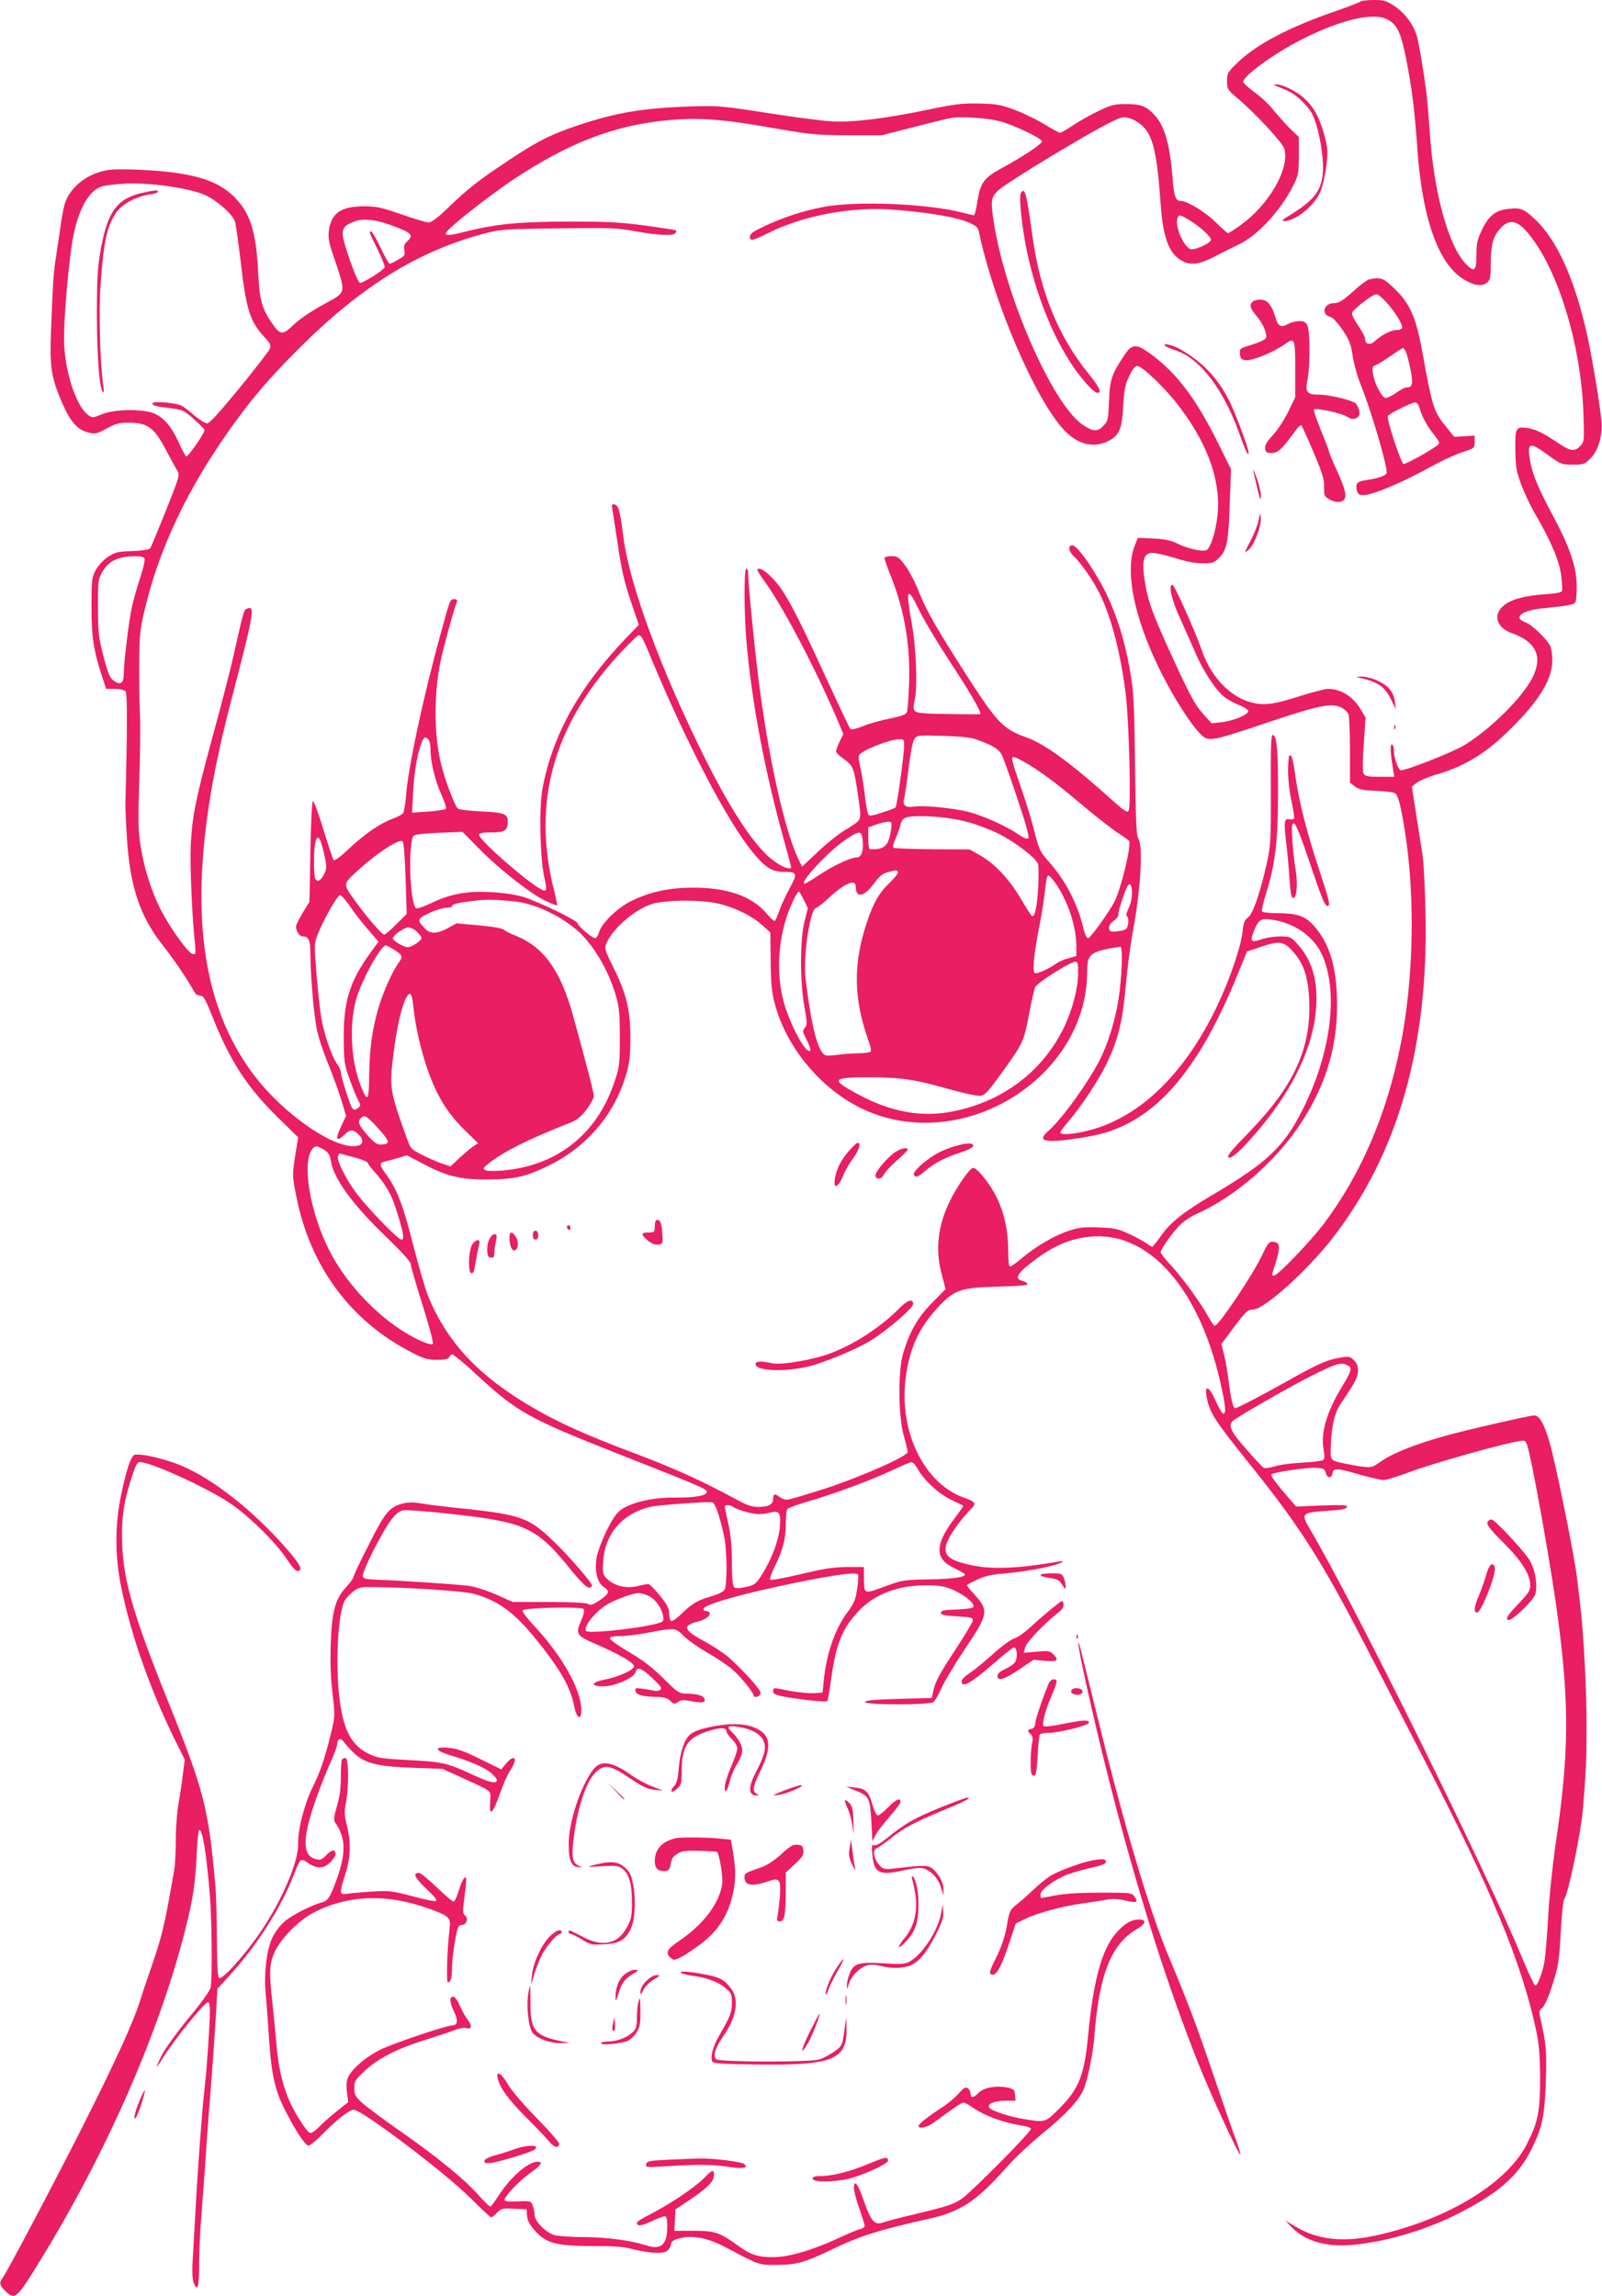 <?xml version="1.0" standalone="no"?>
<!DOCTYPE svg PUBLIC "-//W3C//DTD SVG 20010904//EN"
 "http://www.w3.org/TR/2001/REC-SVG-20010904/DTD/svg10.dtd">
<svg version="1.0" xmlns="http://www.w3.org/2000/svg"
 width="893pt" height="1280pt" viewBox="0 0 893 1280"
 preserveAspectRatio="xMidYMid meet">
<g transform="translate(0,1280) scale(0.1,-0.1)"
fill="#e91e63" stroke="none">
<path d="M7585 12792 c-6 -5 -65 -28 -131 -51 -260 -89 -444 -184 -551 -286
-60 -57 -63 -63 -63 -107 0 -44 3 -49 52 -90 101 -85 257 -252 267 -287 32
-109 -85 -313 -244 -426 -34 -25 -66 -45 -70 -45 -3 0 -33 26 -65 58 -59 59
-161 122 -199 122 -28 0 -37 25 -45 130 -16 193 -45 291 -104 353 -43 45 -74
57 -155 57 -65 0 -82 -4 -158 -41 -46 -22 -110 -58 -141 -80 -32 -21 -63 -39
-69 -39 -6 0 -45 21 -85 46 -41 25 -116 62 -166 81 -83 30 -105 34 -203 36
-94 2 -137 -4 -290 -36 -225 -47 -412 -70 -524 -64 -47 2 -207 23 -356 46
-254 40 -279 42 -425 38 -275 -9 -421 -33 -639 -106 -151 -50 -233 -92 -395
-201 -162 -108 -218 -152 -327 -257 -57 -55 -94 -83 -109 -83 -13 0 -81 20
-152 45 -112 39 -141 45 -209 45 -129 0 -184 -39 -196 -138 -5 -42 1 -69 36
-169 58 -171 58 -172 -36 -224 -104 -56 -160 -94 -209 -141 -48 -46 -64 -44
-107 19 -58 85 -70 128 -78 288 -12 228 -44 328 -134 418 -89 89 -220 131
-464 147 -86 6 -186 8 -223 4 -122 -12 -231 -95 -259 -197 -6 -23 -18 -87 -25
-142 -8 -55 -20 -134 -26 -175 -11 -78 -13 -111 -24 -395 -7 -195 2 -250 63
-392 44 -102 83 -147 142 -163 41 -11 47 -10 105 21 51 28 71 33 126 33 105
-1 141 -28 209 -159 23 -44 49 -92 58 -106 16 -26 15 -32 -62 -225 -44 -110
-83 -204 -88 -211 -4 -6 -46 -13 -100 -15 -83 -3 -96 -6 -136 -33 -26 -17 -54
-48 -68 -74 -21 -41 -23 -56 -23 -205 0 -168 12 -245 61 -393 l21 -63 48 0
c29 0 52 -6 60 -15 10 -13 10 -204 -1 -620 -1 -22 3 -114 9 -205 17 -261 73
-429 196 -585 70 -89 138 -190 181 -267 5 -10 19 -18 31 -18 18 0 28 -18 64
-107 100 -253 193 -398 363 -566 l119 -117 -17 -105 c-16 -103 -16 -109 5
-215 75 -395 302 -704 647 -880 66 -34 87 -40 139 -40 46 0 63 4 68 15 3 8 11
15 18 15 7 -1 65 -48 128 -107 234 -216 290 -247 798 -448 462 -182 492 -195
492 -211 0 -21 -66 -33 -180 -32 -129 2 -263 -32 -312 -79 -44 -42 -119 -206
-125 -274 -7 -68 10 -124 43 -146 35 -22 30 -38 -23 -73 -38 -26 -51 -30 -65
-21 -11 7 -89 11 -219 11 l-201 0 -89 40 c-51 23 -117 44 -156 50 -60 8 -360
29 -528 35 -48 2 -61 6 -63 20 -5 22 110 250 158 312 24 32 45 49 66 54 17 3
125 -4 240 -17 450 -49 502 -73 704 -324 44 -54 81 -90 92 -90 10 0 18 5 18
11 0 17 -130 167 -218 251 -141 134 -176 146 -577 187 -55 6 -127 15 -160 21
-41 7 -72 6 -100 -1 -75 -20 -98 -48 -189 -229 -48 -93 -86 -174 -86 -181 0
-6 -17 -31 -39 -54 -62 -68 -80 -132 -87 -308 -4 -105 -1 -192 9 -283 15 -131
15 -132 -9 -230 -33 -135 -61 -217 -100 -294 -45 -88 -85 -241 -82 -316 3
-106 -100 -341 -232 -525 -81 -114 -192 -235 -208 -225 -9 5 -12 65 -13 214 0
114 -4 252 -9 307 -39 430 -63 522 -256 1003 -211 523 -264 714 -264 944 0
117 13 195 51 314 24 75 34 94 49 94 60 0 366 -139 499 -227 104 -69 261 -223
321 -316 28 -42 50 -66 60 -65 31 6 13 40 -75 139 -178 201 -394 371 -565 445
-103 45 -259 79 -276 61 -20 -22 -42 -92 -68 -216 -36 -167 -36 -343 -1 -515
56 -279 171 -600 321 -897 l34 -68 -11 -83 c-5 -46 -16 -118 -24 -162 -8 -43
-15 -133 -15 -199 0 -66 -4 -146 -10 -176 -58 -334 -64 -356 -147 -596 -6 -16
-25 -73 -42 -127 -40 -126 -140 -344 -321 -703 -162 -320 -413 -795 -442 -837
-24 -35 -23 -45 12 -79 48 -48 63 -39 148 96 392 623 700 1314 853 1912 45
177 59 269 66 440 3 68 9 123 14 123 18 0 39 -126 59 -367 11 -133 14 -463 4
-511 -4 -20 -50 -84 -120 -168 -62 -75 -129 -167 -149 -205 -39 -74 -41 -93
-4 -31 66 108 239 322 260 322 5 0 9 -24 9 -52 0 -70 -18 -332 -30 -433 -12
-96 -40 -473 -50 -675 -5 -80 -11 -197 -15 -260 -5 -75 -3 -124 4 -143 22 -56
31 -28 31 96 0 67 4 176 10 242 5 66 14 192 21 280 14 214 28 397 39 530 5 61
14 195 21 300 l11 189 60 66 c157 170 294 383 368 575 34 87 36 89 78 60 49
-34 86 -32 123 4 16 16 29 36 29 45 0 29 -21 27 -50 -4 -24 -25 -34 -30 -57
-24 -58 13 -73 68 -48 181 19 85 66 219 126 356 22 48 39 96 39 107 0 30 20
34 38 9 8 -13 34 -41 56 -62 61 -57 130 -74 327 -81 l165 -6 110 -50 c176 -81
160 -67 156 -134 -6 -85 14 -69 53 41 17 50 43 110 58 132 46 69 28 100 -23
39 l-26 -31 -116 57 c-91 45 -129 59 -178 63 -82 8 -79 -14 6 -40 116 -35 197
-70 230 -99 19 -17 34 -34 34 -39 0 -25 -38 -17 -137 29 -143 66 -165 71 -358
81 -149 8 -170 11 -220 35 -93 46 -137 124 -160 288 -28 196 -12 507 29 569 8
14 30 36 48 50 30 22 41 24 133 22 201 -3 481 -23 535 -37 137 -38 226 -103
349 -255 136 -169 191 -265 212 -373 14 -69 39 -81 39 -20 0 114 -106 302
-268 475 -35 37 -62 73 -59 80 5 15 325 23 340 8 6 -6 2 -28 -12 -61 -34 -79
-30 -87 79 -134 121 -52 206 -100 214 -121 7 -20 -81 -62 -166 -78 -75 -15
-78 -37 -5 -37 65 0 171 47 180 79 8 33 32 25 94 -34 48 -45 55 -56 43 -65 -8
-5 -22 -8 -30 -5 -8 2 -37 7 -63 11 -44 6 -49 5 -45 -12 4 -22 38 -31 117 -33
41 -1 60 -6 77 -22 20 -19 25 -20 44 -6 15 11 31 12 63 6 68 -13 89 -11 85 8
-4 20 -36 31 -99 32 -44 1 -50 5 -130 84 -60 60 -114 102 -191 147 -60 35
-108 69 -108 77 0 9 16 13 58 13 31 0 103 9 160 20 141 27 148 27 192 -18 20
-21 77 -62 126 -90 49 -28 110 -69 136 -89 44 -35 121 -126 130 -155 6 -16 38
-3 38 16 0 18 -107 136 -178 197 -30 26 -90 65 -132 88 -117 62 -129 89 -47
110 48 11 81 36 72 52 -4 5 -13 9 -21 9 -9 0 -14 6 -12 13 8 25 221 85 526
147 211 43 326 58 335 43 3 -5 1 -41 -5 -80 -9 -60 -17 -80 -54 -130 -69 -92
-117 -230 -132 -380 l-7 -68 -48 -3 c-26 -2 -85 4 -131 12 -102 20 -96 20 -96
-2 0 -15 13 -21 68 -31 104 -18 226 -30 233 -23 4 4 14 62 23 130 26 185 60
271 145 364 91 100 222 151 382 151 83 -1 105 -5 157 -28 66 -29 122 -79 106
-95 -5 -5 -47 -10 -94 -12 -68 -2 -85 -6 -85 -18 0 -12 19 -16 90 -20 83 -5
90 -7 87 -25 -2 -11 -42 -77 -88 -148 -97 -147 -121 -192 -132 -244 l-8 -38
-184 -5 c-134 -4 -184 -8 -188 -17 -5 -18 357 -18 381 -1 9 7 29 42 45 78 16
36 72 130 125 209 137 204 140 222 62 309 -25 27 -45 52 -45 55 0 3 26 18 58
32 44 21 82 29 172 36 111 10 269 41 300 61 10 6 4 7 -20 3 -222 -38 -368 -45
-484 -20 -157 33 -178 71 -106 185 23 36 62 86 86 111 51 51 50 54 -29 83
-218 81 -356 368 -319 662 22 172 75 285 189 406 85 89 124 101 326 106 118 3
167 7 164 15 -2 6 -14 14 -28 17 -41 10 -33 35 30 86 131 107 238 154 368 162
316 18 591 -300 707 -820 28 -125 32 -168 15 -168 -6 0 -25 31 -42 70 -35 80
-63 95 -52 29 16 -92 41 -131 236 -374 282 -350 406 -545 641 -1000 88 -170
236 -457 328 -636 385 -747 550 -1144 632 -1523 17 -80 22 -135 23 -266 0
-189 -11 -248 -73 -370 -109 -219 -443 -422 -837 -510 -188 -42 -332 -26 -460
52 l-50 30 33 -35 c81 -84 204 -117 367 -98 195 23 404 88 585 183 213 111
317 205 389 352 58 116 72 185 78 379 5 163 3 194 -29 341 -10 44 -9 50 10 65
12 10 34 59 56 129 33 103 37 129 46 289 5 97 14 181 19 187 23 27 95 376 105
506 17 214 20 270 20 450 1 195 -16 520 -35 680 -6 47 -14 119 -19 160 -14
117 -116 623 -151 745 -31 109 -57 155 -88 155 -24 0 -395 -85 -499 -115 -176
-49 -302 -101 -370 -152 -36 -27 -51 -28 -177 -3 -91 18 -90 18 -87 96 4 115
21 189 56 240 81 119 96 149 96 184 0 26 -7 43 -24 59 -22 21 -27 22 -87 11
-67 -12 -117 -35 -304 -140 -123 -69 -260 -140 -270 -140 -11 0 -23 49 -35
141 -6 51 -18 122 -26 155 l-16 62 72 96 c65 86 76 96 104 96 62 0 304 217
446 401 365 472 534 1069 516 1819 -3 129 -10 267 -15 305 -6 39 -22 142 -36
230 l-25 160 26 21 c15 12 67 34 118 49 167 49 291 130 441 287 137 142 198
250 198 348 0 30 -5 66 -12 80 -22 42 -103 119 -138 131 -18 6 -33 17 -33 25
0 27 49 46 147 55 54 5 114 13 133 17 34 8 35 9 38 61 8 133 -26 241 -144 460
-77 144 -108 223 -119 308 -10 76 7 77 101 9 74 -54 78 -56 141 -56 60 0 68 3
97 33 45 44 69 126 63 208 -6 77 -49 337 -77 469 -70 320 -170 544 -297 661
-60 56 -79 63 -149 54 -69 -8 -108 -40 -145 -120 -24 -50 -29 -73 -29 -137 0
-90 -12 -99 -61 -47 -97 103 -177 400 -199 730 -6 85 -14 186 -19 224 -18 135
-41 270 -52 310 -18 65 -66 131 -124 170 -47 31 -61 35 -117 35 -35 0 -68 -4
-73 -8z m138 -96 c68 -29 88 -73 126 -281 25 -138 38 -250 51 -435 27 -399
119 -657 264 -740 57 -34 101 -38 128 -13 15 13 18 32 18 102 0 106 12 151 52
196 45 52 88 49 140 -7 174 -188 314 -634 325 -1037 4 -138 4 -144 -18 -167
-31 -33 -55 -30 -124 17 -84 56 -124 76 -170 83 -65 10 -70 2 -68 -121 1 -93
5 -119 32 -192 17 -46 51 -118 75 -160 89 -152 137 -264 148 -345 5 -42 8 -82
5 -90 -4 -9 -35 -15 -99 -19 -114 -8 -189 -29 -230 -66 -57 -51 -34 -121 49
-150 134 -47 174 -130 117 -245 -55 -112 -233 -289 -382 -380 -67 -41 -341
-148 -355 -139 -16 10 -37 71 -37 108 0 19 -5 35 -11 35 -11 0 -9 -46 7 -142
l6 -38 -81 0 c-67 0 -82 3 -90 18 -6 12 -6 71 1 165 l10 147 -26 44 c-44 74
-110 116 -186 116 -14 0 -86 -19 -160 -42 -96 -31 -152 -43 -195 -43 -144 0
-284 121 -345 298 -37 108 -155 370 -165 368 -23 -4 -4 -88 46 -194 28 -62 66
-148 85 -192 41 -95 114 -207 160 -241 18 -14 54 -34 81 -44 26 -10 49 -25 51
-33 4 -19 -80 -55 -150 -63 l-54 -6 -48 53 c-48 53 -79 113 -206 393 -81 180
-105 250 -120 354 -16 105 -5 146 38 150 17 2 74 -11 127 -27 65 -21 115 -31
158 -31 59 0 65 2 96 34 41 42 50 94 57 326 l6 165 -72 145 c-123 248 -231
391 -375 496 -79 59 -104 58 -145 -2 -73 -108 -84 -141 -88 -259 -4 -102 -6
-112 -30 -137 -33 -36 -58 -35 -115 3 -169 112 -434 717 -498 1134 -21 142
-19 148 93 222 141 93 453 279 544 324 75 38 84 40 120 30 22 -6 54 -25 73
-43 59 -59 80 -149 101 -438 13 -182 45 -269 112 -310 51 -31 100 -26 187 19
42 22 102 52 134 67 108 52 233 186 306 330 29 57 31 69 31 166 l0 104 -51 49
c-27 28 -68 74 -91 102 -22 29 -69 73 -104 98 -35 26 -64 52 -64 59 0 32 167
154 316 231 212 109 396 156 477 121z m-2153 -571 c73 -18 232 -93 238 -112 4
-13 -98 -82 -227 -152 -97 -53 -116 -79 -133 -185 -6 -42 -15 -76 -19 -76 -5
0 -34 7 -65 15 -192 50 -587 66 -771 32 -114 -22 -224 -57 -330 -107 -66 -31
-83 -43 -83 -60 0 -25 15 -22 100 20 202 101 476 151 715 130 293 -25 450 -65
460 -115 83 -399 317 -944 478 -1114 75 -78 161 -100 242 -61 63 31 79 66 86
195 5 92 10 119 33 168 18 38 33 57 46 57 26 0 151 -120 224 -214 151 -195
226 -381 226 -561 0 -76 -21 -178 -46 -227 -15 -29 -18 -30 -66 -25 -27 4 -75
18 -106 33 -44 22 -76 29 -143 32 l-86 4 -17 -42 c-52 -131 -14 -357 107 -626
93 -207 243 -438 292 -450 40 -10 84 2 354 93 273 92 346 106 398 79 18 -9 35
-26 40 -38 4 -13 8 -103 8 -202 l0 -179 28 -21 c23 -17 46 -22 120 -24 51 -2
98 -9 104 -14 17 -14 30 -63 53 -203 60 -372 51 -835 -25 -1210 -77 -381 -221
-716 -427 -988 -71 -95 -256 -287 -275 -287 -16 0 -17 -7 7 68 24 77 25 108 4
116 -34 13 -45 3 -78 -69 -50 -107 -242 -395 -265 -395 -4 0 -18 19 -31 43
-45 81 -140 213 -204 284 -37 39 -66 76 -66 83 0 19 77 125 116 160 21 18 58
42 83 53 211 93 438 289 577 498 142 213 209 430 207 674 -1 205 -42 340 -134
440 -47 50 -92 65 -203 65 -41 0 -78 4 -81 10 -3 5 6 47 20 92 53 167 68 291
69 553 1 250 -6 330 -28 338 -11 5 -13 -49 -12 -301 1 -286 -1 -314 -22 -411
-36 -165 -79 -289 -106 -306 -18 -12 -24 -28 -29 -75 -10 -88 -71 -268 -143
-419 -178 -373 -426 -615 -706 -690 -90 -24 -168 -30 -168 -13 0 4 23 35 51
67 72 85 173 240 215 331 59 129 83 230 99 416 8 93 26 231 40 306 43 234 58
473 31 515 -12 18 -15 97 -19 407 -3 296 -8 409 -21 490 -27 168 -62 294 -118
425 -57 133 -178 315 -210 315 -27 0 -22 -33 8 -61 38 -35 107 -134 142 -204
67 -135 119 -335 148 -572 18 -156 30 -622 15 -642 -8 -12 -24 -1 -87 55 -229
206 -379 317 -481 353 -130 46 -164 81 -330 339 -171 266 -229 368 -268 466
-20 53 -55 120 -77 151 -38 50 -45 55 -80 55 -21 0 -38 -5 -38 -11 0 -6 16
-52 36 -101 77 -193 110 -391 101 -607 -3 -75 -8 -143 -12 -152 -4 -11 -34
-22 -93 -34 -48 -9 -115 -28 -150 -42 -36 -15 -67 -22 -72 -17 -4 5 -61 124
-125 264 -141 307 -195 414 -246 496 -45 71 -110 134 -139 134 -16 0 -9 -14
40 -82 102 -143 287 -497 406 -780 l25 -60 -21 -42 c-11 -23 -20 -48 -20 -54
0 -7 20 -27 45 -44 52 -37 56 -48 80 -218 18 -132 26 -114 -84 -183 -34 -21
-99 -74 -145 -118 l-85 -80 -14 28 c-80 156 -175 580 -231 1033 -23 186 -56
522 -56 578 0 12 -4 22 -10 22 -13 0 -13 -238 0 -395 29 -343 103 -736 210
-1118 22 -79 40 -147 40 -150 0 -16 -40 -5 -84 25 -104 68 -238 265 -395 578
-244 489 -422 969 -456 1235 -19 150 -27 179 -50 183 -15 3 -17 -1 -11 -30 3
-18 17 -109 31 -202 19 -129 35 -201 70 -304 l46 -135 -59 -61 c-269 -278
-421 -548 -478 -851 -20 -108 -14 -390 10 -495 17 -73 14 -85 -17 -68 -83 44
-347 276 -347 305 0 9 19 13 70 13 75 0 90 10 90 63 0 40 -21 48 -147 54 -65
3 -123 10 -130 15 -17 13 -70 152 -93 243 -41 161 -43 388 -5 577 15 73 73
285 91 331 4 13 1 17 -14 17 -23 0 -23 0 -71 -175 -99 -356 -187 -767 -198
-923 -3 -45 -11 -88 -17 -96 -6 -7 -32 -21 -58 -30 -70 -26 -157 -86 -243
-167 -45 -43 -79 -69 -85 -63 -5 5 -30 81 -57 169 -27 88 -53 160 -59 160 -5
0 -11 -115 -14 -281 l-5 -281 -37 -60 c-21 -34 -38 -69 -38 -78 0 -27 19 -55
38 -55 32 0 42 -22 42 -94 0 -118 19 -343 36 -424 8 -42 36 -126 61 -187 25
-60 58 -152 74 -202 l28 -93 -29 -62 c-33 -69 -25 -86 19 -44 33 32 48 32 78
4 29 -27 30 -55 2 -63 -114 -36 -412 165 -585 394 -339 450 -381 1102 -133
2056 138 533 143 560 95 542 -17 -7 -18 -11 -71 -247 -20 -91 -75 -302 -121
-470 -93 -342 -112 -434 -121 -600 -5 -103 7 -399 24 -554 5 -53 4 -58 -13
-54 -24 4 -121 138 -174 239 -54 103 -97 238 -116 361 -14 86 -15 144 -8 358
5 140 7 309 4 375 -3 66 -5 197 -4 290 1 147 4 186 28 286 72 312 211 622 421
934 137 203 248 339 430 521 353 356 678 558 1056 655 75 20 117 23 400 26
287 4 325 3 429 -16 125 -23 215 -27 225 -10 4 6 5 12 3 15 -2 2 -78 14 -169
26 -137 19 -208 23 -434 23 -277 -1 -408 -14 -586 -60 -74 -19 -103 -20 -92
-1 17 30 234 201 368 291 317 211 573 309 879 336 166 15 302 4 594 -48 190
-33 223 -36 397 -37 l190 0 180 46 c99 26 194 49 210 51 55 9 199 -1 265 -18z
m-4619 -365 c95 -15 152 -29 196 -49 64 -30 147 -104 162 -143 5 -13 18 -108
31 -213 32 -280 52 -344 132 -432 35 -37 40 -48 32 -67 -5 -13 -81 -111 -169
-219 -110 -134 -166 -196 -180 -197 -11 0 -43 20 -70 43 -28 24 -60 49 -72 55
-31 17 -163 28 -163 14 0 -13 19 -18 100 -27 30 -3 65 -12 76 -18 28 -16 114
-95 114 -105 0 -18 -93 -151 -102 -146 -5 3 -24 38 -42 78 -40 87 -76 130
-129 158 -59 30 -230 29 -301 -2 -49 -20 -51 -21 -75 -3 -67 49 -131 245 -134
413 -2 133 28 465 52 586 34 166 96 266 173 278 112 19 224 18 369 -4z m5685
-191 c60 -38 114 -88 114 -106 0 -16 -74 -52 -107 -53 -39 0 -97 129 -79 175
8 21 15 19 72 -16z m-4474 -18 c133 -47 148 -60 107 -97 -15 -14 -19 -26 -15
-49 5 -27 2 -32 -34 -52 -21 -13 -43 -23 -48 -23 -5 0 -28 41 -51 90 -24 50
-47 90 -52 90 -13 0 -13 -2 36 -101 25 -50 42 -95 39 -100 -12 -20 -126 -90
-138 -86 -17 7 -96 230 -96 272 0 37 14 51 67 71 45 17 109 11 185 -15z
m-1356 -1866 c3 -8 -8 -56 -25 -107 -17 -51 -37 -122 -45 -158 -17 -75 -46
-311 -46 -376 0 -54 -19 -66 -58 -37 -20 15 -31 41 -55 134 -27 101 -30 131
-31 269 -1 141 1 159 21 196 35 65 86 92 181 93 38 1 54 -3 58 -14z m4319
-289 c25 -52 100 -177 166 -278 120 -182 186 -297 172 -299 -5 -1 -84 -1 -178
1 -123 1 -174 5 -183 15 -12 10 -12 23 -2 71 15 70 6 287 -16 409 -38 207 -28
226 41 81z m-1548 -148 c6 -7 31 -63 56 -125 193 -463 419 -897 559 -1069 70
-87 111 -114 174 -114 79 0 82 -7 36 -91 -22 -41 -48 -96 -57 -124 -10 -27
-21 -53 -25 -58 -4 -4 -25 14 -47 41 -82 97 -220 145 -413 144 -132 -1 -236
-23 -340 -74 -76 -37 -163 -120 -180 -172 -6 -20 -16 -36 -22 -36 -16 0 -98
69 -98 83 -1 16 -218 121 -305 148 -44 13 -110 23 -181 26 -134 7 -225 -10
-334 -63 -45 -21 -77 -31 -82 -26 -35 35 -44 376 -11 404 8 7 66 13 143 16
l128 5 94 -95 c113 -115 292 -255 372 -291 33 -15 60 -26 62 -24 2 1 -6 36
-16 77 -130 507 -2 946 394 1358 38 39 73 72 76 72 4 0 12 -6 17 -12z m1888
-578 c77 -30 103 -47 120 -79 7 -14 46 -122 85 -239 49 -146 69 -217 62 -224
-7 -7 -25 0 -57 22 -67 46 -199 105 -279 125 -88 21 -249 37 -299 29 -51 -8
-68 7 -56 49 4 18 15 93 24 167 10 81 22 144 31 159 16 23 17 23 163 19 121
-4 156 -9 206 -28z m-3077 8 c7 -7 12 -32 12 -57 0 -70 26 -176 61 -252 19
-41 29 -73 23 -78 -5 -5 -49 -11 -98 -15 l-89 -6 6 117 c6 113 24 216 48 276
13 30 19 33 37 15z m2652 -32 c0 -51 -40 -340 -48 -347 -4 -4 -38 -17 -76 -29
-54 -18 -70 -20 -76 -10 -5 7 -14 58 -20 114 -7 55 -18 123 -25 151 -6 28 -10
56 -7 63 8 26 166 90 225 91 24 1 27 -2 27 -33z m698 -110 c90 -56 164 -113
317 -242 66 -55 146 -117 177 -137 31 -20 59 -40 62 -45 14 -22 -45 -266 -81
-337 -32 -62 -135 -205 -148 -205 -7 0 -18 22 -25 53 -33 139 -101 270 -193
373 -51 58 -55 68 -81 170 -15 60 -48 168 -73 239 -56 163 -59 175 -41 175 8
0 46 -20 86 -44z m-334 -321 c49 -14 121 -42 160 -61 96 -48 214 -139 223
-172 3 -13 3 -73 0 -132 -6 -106 -20 -166 -35 -156 -4 2 -32 46 -62 97 -66
110 -143 193 -225 240 l-60 34 -207 1 c-114 1 -211 5 -217 8 -6 4 0 27 15 61
13 31 24 62 24 70 0 7 8 21 17 31 27 27 248 15 367 -21z m-437 -40 c-10 -73
-30 -102 -74 -107 -21 -3 -41 -3 -45 -1 -5 2 -8 31 -8 63 l0 58 43 15 c23 9
53 16 66 16 22 1 23 -1 18 -44z m-163 -31 c3 -9 6 -35 6 -58 0 -42 -13 -66
-37 -66 -32 0 -133 -48 -206 -97 -43 -30 -82 -52 -85 -49 -17 18 147 191 238
250 61 40 75 43 84 20z m-3015 -38 c5 -13 15 -51 22 -86 11 -56 10 -66 -6 -96
-19 -37 -39 -44 -49 -18 -3 9 -6 48 -6 89 0 119 18 169 39 111z m472 -204 l6
-197 -58 -57 c-31 -32 -62 -58 -67 -58 -13 0 -97 97 -166 193 -65 91 -65 89
20 166 109 99 231 178 248 161 7 -7 13 -91 17 -208z m2744 38 c4 -6 -16 -32
-43 -58 -62 -59 -93 -113 -131 -227 -77 -232 -73 -427 13 -664 9 -24 13 -47
10 -52 -3 -5 -31 -9 -62 -10 -31 0 -84 -4 -117 -8 -33 -5 -66 -6 -72 -4 -43
16 -79 153 -112 423 -16 129 25 400 60 400 5 0 36 24 68 54 90 83 151 109 151
64 1 -68 48 -58 105 21 26 36 45 52 73 59 50 13 50 13 57 2z m884 -71 c69
-105 110 -235 111 -346 l0 -52 -42 -12 c-24 -6 -54 -19 -68 -29 -46 -32 -111
-61 -122 -54 -14 9 -5 105 26 264 14 69 28 160 32 203 4 46 11 77 18 77 6 0
26 -23 45 -51z m421 -47 c0 -27 -8 -64 -19 -85 -10 -20 -15 -40 -10 -43 13 -8
11 -60 -4 -72 -7 -6 -30 -12 -52 -14 -34 -3 -40 0 -43 17 -2 13 8 29 27 43 17
12 28 28 25 35 -4 11 36 133 52 159 13 21 24 3 24 -40z m-1829 -38 l22 -47
-19 -76 c-25 -101 -25 -334 0 -474 16 -90 16 -100 2 -116 -14 -16 -13 -22 11
-68 15 -29 24 -55 19 -60 -22 -22 -110 141 -146 267 -44 158 -34 349 25 507
24 63 50 113 59 113 2 0 14 -21 27 -46z m-2530 -36 c23 -35 68 -93 101 -130
l58 -67 -53 -73 c-108 -151 -142 -264 -141 -463 1 -129 3 -147 31 -226 17 -47
38 -101 48 -119 17 -32 17 -34 -1 -47 -15 -11 -20 -11 -30 -1 -12 14 -64 176
-64 202 0 8 -11 32 -25 52 -28 41 -68 159 -84 249 -6 33 -18 140 -26 237 -14
172 -14 179 5 227 32 83 111 221 126 221 7 0 32 -28 55 -62z m918 27 c106 -11
239 -71 339 -153 91 -74 183 -226 224 -369 20 -67 23 -101 23 -238 0 -155 -2
-163 -33 -255 -99 -287 -320 -459 -621 -485 -45 -4 -86 -3 -96 2 -15 9 -12 14
22 40 83 65 213 130 445 222 45 18 65 34 98 77 22 29 40 63 40 74 0 20 -40
174 -116 450 -71 255 -165 384 -326 447 -24 9 -50 22 -59 30 -11 9 -63 18
-140 25 l-124 11 -49 -27 c-60 -32 -98 -33 -126 -3 -48 50 -46 55 22 87 35 17
78 30 96 30 17 0 32 4 32 9 0 12 42 21 134 31 68 7 109 6 215 -5z m1149 -15
c94 -26 175 -67 231 -117 l45 -40 2 -159 c1 -127 6 -175 23 -239 72 -273 301
-524 560 -616 548 -194 1181 232 1181 794 0 101 16 113 185 140 15 3 9 -170
-10 -293 -18 -116 -59 -249 -104 -337 -66 -130 -213 -333 -289 -399 -44 -38
-36 -54 26 -54 63 0 224 25 292 46 296 88 524 359 734 870 l57 140 83 28 c100
33 123 29 175 -30 59 -67 83 -139 89 -270 11 -269 -85 -479 -342 -742 -85 -87
-117 -125 -109 -133 14 -14 72 38 171 155 197 235 306 469 319 686 9 149 -25
261 -105 348 -37 40 -42 42 -95 42 -31 0 -77 -7 -102 -15 -60 -21 -68 -14 -48
38 27 70 40 79 98 71 124 -16 231 -88 280 -187 100 -205 57 -559 -108 -881
-102 -200 -197 -289 -492 -463 -166 -98 -238 -154 -291 -229 -25 -35 -48 -64
-51 -64 -3 0 -18 9 -33 20 -16 11 -59 35 -97 52 -59 28 -81 33 -168 36 -83 3
-111 0 -165 -18 -80 -26 -181 -85 -260 -150 -32 -28 -64 -50 -70 -50 -6 0 -10
33 -10 88 0 111 -21 208 -64 297 -35 73 -108 165 -131 165 -18 0 -88 -99 -130
-185 -68 -138 -83 -273 -44 -415 l20 -76 -74 -75 c-81 -81 -130 -168 -164
-289 -28 -102 -25 -349 5 -453 12 -42 22 -83 22 -91 0 -23 -257 -137 -458
-203 -106 -34 -203 -63 -215 -63 -12 0 -31 7 -41 15 -28 21 -36 19 -36 -10 0
-31 -26 -45 -84 -45 -35 0 -64 10 -128 45 -177 97 -352 176 -561 254 -256 96
-415 167 -552 246 -311 178 -490 367 -598 629 -16 39 -53 167 -83 283 -56 224
-91 313 -149 393 -42 57 -43 68 -7 76 15 3 48 12 74 20 l46 14 84 -44 c135
-72 210 -91 363 -91 154 1 218 15 350 81 211 105 363 286 427 510 18 64 22
103 22 204 -1 154 -22 240 -95 388 -48 96 -50 105 -39 133 37 87 171 200 266
223 93 22 284 20 372 -4z m-1693 -155 c14 -13 25 -28 25 -34 0 -14 -55 -51
-77 -51 -22 0 -83 36 -83 49 0 17 62 61 86 61 14 0 36 -11 49 -25z m-125 -101
c46 -30 47 -36 21 -72 -34 -49 -78 -146 -105 -230 -39 -124 -56 -241 -58 -390
-1 -149 -9 -161 -46 -67 -55 136 -67 336 -28 480 28 105 138 305 167 305 5 0
27 -12 49 -26z m3810 -127 c0 -81 -31 -202 -75 -296 -118 -248 -338 -418 -617
-475 -177 -37 -350 -6 -537 95 -154 83 -146 94 67 94 180 -1 252 -12 445 -67
76 -21 152 -38 170 -36 27 3 42 18 114 118 126 174 129 180 158 330 14 74 30
145 35 157 9 23 193 140 223 142 14 1 17 -8 17 -62z m-3706 -189 c11 -106 43
-249 82 -357 50 -141 107 -234 199 -325 l80 -79 -25 -16 c-14 -9 -48 -38 -77
-64 l-52 -49 -48 16 c-26 9 -76 31 -111 49 -62 32 -64 34 -88 102 -94 264 -95
273 -68 480 22 177 62 315 89 315 8 0 15 -24 19 -72z m-195 -679 c67 -74 69
-88 10 -89 -18 0 -38 15 -72 54 -49 57 -55 74 -35 94 20 20 31 14 97 -59z
m-303 -118 c24 -15 33 -28 38 -61 16 -101 120 -243 311 -427 90 -87 135 -137
135 -151 0 -12 30 -114 66 -228 38 -121 62 -210 56 -216 -5 -5 -31 2 -63 16
-199 89 -408 296 -516 511 -102 203 -149 470 -97 553 18 27 30 28 70 3z m164
-41 c41 -10 77 -25 79 -31 2 -7 18 -28 36 -48 65 -73 96 -126 124 -215 40
-125 47 -166 29 -166 -19 0 -188 174 -252 260 -57 75 -111 184 -102 205 3 8 7
15 8 15 2 0 37 -9 78 -20z m5541 -1160 c28 -15 24 -30 -31 -121 -84 -138 -119
-257 -102 -349 6 -35 6 -53 -2 -59 -6 -4 -58 -11 -116 -14 -58 -3 -127 -12
-154 -21 -27 -8 -55 -12 -62 -8 -7 4 -51 51 -98 105 -82 93 -98 125 -78 153
10 15 317 192 441 254 139 70 167 78 202 60z m1013 -487 c44 -198 130 -689
161 -928 64 -486 61 -756 -15 -1265 -16 -113 -35 -290 -40 -395 -6 -104 -15
-215 -20 -245 -12 -70 -40 -142 -53 -137 -6 2 -38 70 -72 153 -198 481 -940
1980 -1184 2392 -51 87 -47 91 108 101 68 4 96 10 99 20 4 12 -18 13 -139 9
l-144 -6 -73 85 c-41 47 -70 89 -65 94 13 13 204 41 254 37 37 -3 44 -7 49
-28 7 -31 34 -33 38 -2 4 30 24 29 152 -8 58 -16 117 -30 132 -30 14 0 67 16
117 34 146 57 596 183 658 185 18 1 23 -8 37 -66z m-3409 -90 c34 -63 118
-141 189 -174 36 -17 66 -32 66 -34 0 -2 -25 -37 -55 -77 -31 -40 -62 -95 -70
-122 -21 -70 0 -111 72 -146 29 -14 55 -29 59 -33 17 -17 -63 -29 -196 -31
-137 -2 -150 -4 -235 -35 -132 -48 -127 -49 -129 34 l-1 70 -95 0 c-75 -1
-129 -9 -257 -40 -90 -21 -166 -35 -170 -31 -4 3 6 32 21 64 49 99 66 160 66
241 0 42 4 82 8 88 5 7 56 26 114 43 135 38 357 120 473 175 50 24 97 44 105
44 9 1 24 -16 35 -36z m-1108 -261 c12 -39 27 -100 33 -135 13 -81 13 -253 0
-277 -6 -12 -34 -26 -68 -36 -82 -24 -111 -40 -169 -96 -28 -28 -56 -47 -62
-44 -6 4 -11 23 -11 43 0 28 -11 49 -52 99 -28 35 -57 64 -64 64 -7 0 -35 -5
-62 -12 -63 -14 -129 2 -168 41 -24 24 -26 31 -22 96 10 158 111 273 271 307
44 9 290 27 337 24 9 -1 23 -29 37 -74z m79 49 c16 -15 107 -41 143 -41 20 0
50 4 68 9 47 13 57 -4 50 -83 -7 -75 -46 -177 -98 -261 -35 -55 -41 -60 -91
-71 -37 -9 -57 -9 -65 -2 -9 7 -13 48 -13 137 0 90 -6 153 -20 217 -11 49 -20
92 -20 97 0 10 34 9 46 -2z m-470 -497 c37 -18 71 -64 80 -112 6 -27 3 -31
-27 -40 -86 -27 -385 -60 -401 -44 -22 22 60 121 132 157 53 27 132 54 158 55
13 0 39 -7 58 -16z"/>
<path d="M7120 12318 c14 -5 39 -16 56 -23 41 -18 94 -64 129 -114 45 -67 84
-286 65 -376 -18 -87 -60 -132 -206 -221 -33 -20 1 -23 43 -4 61 27 128 93
153 151 12 29 27 92 33 141 10 78 9 98 -7 161 -37 145 -90 218 -195 272 -28
14 -61 25 -73 24 -23 0 -23 0 2 -11z"/>
<path d="M5693 11728 c-8 -9 -8 -44 -2 -108 35 -377 191 -777 382 -977 17 -18
37 -33 44 -33 27 0 11 33 -50 108 -167 206 -270 457 -312 767 -33 239 -41 269
-62 243z"/>
<path d="M7634 11243 c-12 -2 -54 -33 -93 -69 -59 -52 -78 -64 -106 -64 -56 0
-73 -63 -20 -76 14 -3 41 -33 68 -72 39 -57 47 -79 57 -146 7 -44 27 -117 46
-163 56 -139 144 -437 144 -487 0 -16 -44 -32 -118 -43 -47 -6 -58 -19 -48
-58 5 -19 13 -25 35 -25 52 0 216 69 380 160 58 32 136 68 174 80 66 21 67 22
67 57 l0 35 -57 -4 -57 -3 -52 65 c-61 74 -72 111 -123 395 -38 209 -70 282
-160 368 -60 58 -74 63 -137 50z m96 -130 c52 -59 94 -129 85 -143 -3 -5 -18
-10 -33 -10 -28 0 -82 -28 -119 -62 -25 -24 -53 -18 -53 11 0 11 -18 45 -39
76 -23 33 -37 63 -34 72 8 21 115 103 135 103 9 0 35 -21 58 -47z m109 -280
c6 -16 17 -60 25 -100 14 -75 9 -93 -24 -93 -10 0 -36 -14 -59 -31 -23 -16
-50 -29 -59 -27 -21 4 -62 85 -69 136 -5 34 -2 41 14 46 11 4 49 27 84 51 35
25 67 45 70 45 4 0 12 -12 18 -27z m74 -308 c15 -50 40 -97 79 -146 30 -38 35
-49 24 -58 -37 -31 -182 -111 -193 -107 -14 6 -96 254 -87 267 9 15 138 78
154 76 8 -1 19 -16 23 -32z"/>
<path d="M6982 11118 c-19 -19 -14 -37 23 -80 37 -44 60 -100 51 -123 -3 -8
-37 -24 -76 -36 -70 -21 -71 -22 -68 -53 3 -27 7 -31 36 -34 34 -3 153 46 212
88 58 41 60 36 60 -137 l0 -157 -40 -83 c-23 -46 -61 -104 -86 -130 -33 -35
-44 -55 -42 -73 3 -21 8 -25 37 -25 35 0 58 21 137 131 12 16 25 26 28 23 4
-4 35 -72 68 -150 50 -118 61 -153 59 -195 -1 -48 1 -52 32 -69 22 -12 43 -16
60 -11 40 10 35 51 -18 167 -25 54 -45 102 -45 107 0 5 -21 60 -46 121 -25 62
-43 115 -40 118 11 11 150 -19 183 -39 26 -15 36 -17 54 -8 17 10 20 18 15 43
-4 17 -14 36 -24 42 -31 18 -146 45 -198 45 -70 0 -80 13 -65 87 14 74 14 265
-1 298 -9 20 -18 25 -46 25 -18 0 -46 -7 -62 -16 -38 -23 -57 -13 -71 38 -20
68 -45 98 -83 98 -17 0 -37 -5 -44 -12z"/>
<path d="M6496 10871 c5 -4 31 -16 57 -24 140 -47 271 -221 362 -482 27 -77
45 -112 45 -88 0 23 -73 220 -107 287 -65 129 -147 216 -274 289 -42 25 -106
39 -83 18z"/>
<path d="M6986 10175 c33 -146 42 -178 43 -144 1 19 -10 66 -24 105 -14 38
-22 56 -19 39z"/>
<path d="M7016 9901 c-4 -24 -23 -73 -42 -109 -40 -77 -41 -82 -10 -53 30 29
68 132 64 174 -3 31 -4 30 -12 -12z"/>
<path d="M7575 9023 c109 -25 145 -50 182 -128 l25 -50 -7 45 c-4 32 -15 55
-38 78 -32 33 -108 63 -156 61 -21 -1 -22 -2 -6 -6z"/>
<path d="M7771 8744 c0 -11 3 -14 6 -6 3 7 2 16 -1 19 -3 4 -6 -2 -5 -13z"/>
<path d="M7180 8503 c0 -50 9 -125 20 -172 10 -47 16 -89 13 -94 -3 -5 -14 -6
-25 -4 -29 8 -32 -14 -19 -126 7 -56 16 -149 19 -207 6 -84 10 -105 22 -105
20 0 25 89 11 165 -6 30 -13 99 -17 153 -5 81 -3 97 9 97 9 0 36 -65 82 -202
72 -215 90 -258 105 -258 17 0 11 27 -44 194 -66 197 -112 373 -132 510 -17
117 -22 136 -35 136 -5 0 -9 -39 -9 -87z"/>
<path d="M798 11726 c-141 -30 -196 -101 -234 -303 -20 -112 -23 -158 -24
-366 0 -236 14 -423 33 -442 6 -7 7 5 3 33 -18 118 -26 412 -16 555 17 251 37
342 90 415 33 46 111 87 183 98 26 3 47 10 47 15 0 11 -10 10 -82 -5z"/>
<path d="M4737 6390 c-45 -49 -75 -106 -83 -159 -10 -62 17 -54 45 14 12 30
38 74 57 99 32 42 45 86 25 86 -5 0 -25 -18 -44 -40z"/>
<path d="M5324 6411 c-34 -9 -81 -29 -105 -43 -65 -38 -134 -102 -125 -116 11
-18 21 -15 67 24 54 45 106 71 194 100 41 13 70 28 70 36 0 19 -32 19 -101 -1z"/>
<path d="M4995 6381 c-42 -25 -115 -110 -115 -132 0 -27 35 -24 48 5 6 13 38
47 71 77 34 29 61 57 61 61 0 14 -34 8 -65 -11z"/>
<path d="M3650 5965 c0 -33 -2 -35 -35 -35 -43 0 -44 -11 -4 -45 21 -17 41
-25 58 -23 24 3 26 6 24 48 -3 64 -11 90 -28 90 -10 0 -15 -11 -15 -35z"/>
<path d="M3160 5961 c0 -6 5 -13 10 -16 6 -3 10 1 10 9 0 9 -4 16 -10 16 -5 0
-10 -4 -10 -9z"/>
<path d="M2970 5915 c0 -16 6 -25 15 -25 9 0 15 9 15 25 0 16 -6 25 -15 25 -9
0 -15 -9 -15 -25z"/>
<path d="M2840 5903 c0 -43 11 -73 26 -73 22 0 28 47 10 75 -22 33 -36 32 -36
-2z"/>
<path d="M2725 5886 c-15 -35 -11 -96 6 -96 5 0 12 0 17 0 4 0 7 12 8 28 0 15
4 44 9 65 6 31 5 37 -9 37 -10 0 -23 -15 -31 -34z"/>
<path d="M2633 5864 c-21 -33 -26 -154 -6 -161 7 -3 14 6 17 19 2 13 8 48 14
78 6 30 12 61 14 69 6 26 -21 22 -39 -5z"/>
<path d="M5010 5504 c-100 -101 -248 -198 -382 -248 -95 -36 -276 -67 -325
-55 -63 14 -95 12 -91 -8 7 -37 176 -41 303 -8 90 24 251 91 328 136 94 56
247 186 247 210 0 33 -33 22 -80 -27z"/>
<path d="M8297 4323 c-17 -16 -1 -38 86 -125 99 -99 147 -175 147 -236 0 -28
-11 -45 -65 -101 -63 -65 -78 -91 -54 -91 24 0 138 111 147 143 14 50 0 137
-31 189 -30 51 -195 228 -213 228 -6 0 -14 -3 -17 -7z"/>
<path d="M8285 4023 c-9 -32 -27 -83 -40 -114 -29 -66 -32 -102 -9 -97 9 2 31
42 54 98 46 116 55 170 26 170 -9 0 -21 -22 -31 -57z"/>
<path d="M5800 4020 c0 -5 23 -12 51 -16 43 -6 54 -12 70 -38 17 -27 19 -28
19 -9 0 12 -4 33 -10 47 -9 24 -14 26 -70 26 -33 0 -60 -4 -60 -10z"/>
<path d="M5865 3835 c-33 -27 -88 -74 -121 -105 -34 -31 -74 -60 -90 -63 -16
-4 -69 -42 -119 -87 -49 -45 -109 -93 -132 -108 -24 -15 -43 -35 -43 -44 0
-41 54 -10 182 102 56 50 106 89 112 87 18 -6 19 -67 1 -87 -8 -9 -33 -25 -55
-35 -26 -12 -40 -25 -40 -37 0 -31 36 -21 121 36 l80 54 65 -6 c70 -5 79 3 44
38 -18 18 -28 19 -92 13 l-71 -6 7 29 c7 29 101 128 179 190 29 22 38 36 35
54 -3 23 -5 22 -63 -25z"/>
<path d="M6001 3674 c0 -11 3 -14 6 -6 3 7 2 16 -1 19 -3 4 -6 -2 -5 -13z"/>
<path d="M6011 3642 c-3 -40 118 -570 209 -913 146 -552 294 -1012 457 -1424
72 -182 226 -515 237 -515 3 0 -8 37 -25 83 -17 45 -75 213 -129 372 -91 268
-137 390 -250 660 -102 244 -243 717 -384 1290 -46 187 -91 367 -99 400 -8 33
-15 54 -16 47z"/>
<path d="M5853 3428 c-16 -21 -83 -213 -83 -237 0 -14 -7 -25 -20 -28 -24 -6
-25 -10 -5 -30 12 -11 14 -24 8 -51 -5 -21 -8 -68 -8 -107 0 -56 3 -70 16 -73
14 -2 17 14 23 109 3 61 9 116 12 120 3 5 22 9 42 9 61 0 232 42 232 57 0 18
-31 16 -146 -7 -59 -12 -101 -17 -107 -11 -11 11 13 98 49 178 13 31 24 62 24
69 0 17 -24 18 -37 2z"/>
<path d="M5977 3383 c-12 -11 -8 -21 12 -28 25 -8 51 4 44 21 -5 14 -44 19
-56 7z"/>
<path d="M3947 3171 c-49 -11 -86 -26 -102 -41 -32 -30 -54 -98 -62 -190 -4
-56 -11 -81 -26 -97 -28 -31 -13 -42 18 -13 23 21 25 31 25 104 1 137 36 184
163 221 60 17 87 15 87 -8 0 -7 14 -26 30 -42 17 -16 30 -39 30 -51 0 -13 -16
-59 -35 -103 -19 -43 -35 -94 -35 -112 0 -42 13 -27 28 34 7 26 23 66 37 88
37 58 41 92 16 132 -11 18 -29 42 -41 52 -32 29 -24 38 28 30 119 -17 173 -70
151 -150 -6 -21 -26 -67 -45 -103 -42 -79 -43 -125 -4 -130 22 -2 23 -1 8 8
-26 16 -22 40 22 131 53 109 56 174 10 213 -59 49 -160 58 -303 27z"/>
<path d="M1907 2993 c-4 -3 -7 -47 -7 -97 0 -64 -6 -113 -22 -165 -17 -57 -19
-77 -10 -90 58 -82 62 -164 13 -305 -38 -109 -52 -132 -88 -141 -56 -14 -171
-73 -209 -108 -22 -19 -51 -57 -64 -84 -33 -66 -50 -202 -39 -318 5 -49 13
-157 18 -240 13 -200 32 -287 80 -387 58 -120 122 -218 140 -218 9 0 43 27 76
61 81 83 153 139 177 139 45 0 514 -355 650 -492 59 -59 111 -108 116 -108 4
0 19 11 32 25 22 24 30 26 95 23 l70 -3 3 -37 c2 -27 15 -50 47 -86 61 -67
119 -82 327 -82 110 0 169 -4 208 -16 30 -8 84 -18 120 -21 69 -5 93 7 101 51
3 14 18 23 56 31 69 16 150 -1 246 -51 192 -102 184 -99 287 -99 112 0 156 13
320 92 143 69 256 104 520 163 187 41 272 98 453 302 37 42 125 124 195 181
120 98 197 180 221 237 25 59 54 203 62 305 25 335 93 508 235 591 52 31 58
54 14 54 -44 0 -82 -22 -129 -76 -79 -90 -127 -267 -155 -566 -21 -222 -50
-299 -156 -406 -82 -83 -81 -83 -186 -67 -93 14 -198 48 -210 67 -13 20 29 38
89 38 l58 0 -3 33 c-3 29 -7 33 -45 41 -60 12 -131 -1 -158 -30 -27 -29 -45
-31 -45 -5 0 10 -6 24 -14 30 -12 10 -22 5 -53 -30 -21 -23 -63 -58 -93 -77
-73 -47 -130 -92 -130 -103 0 -15 39 -10 68 8 15 9 59 41 98 70 40 29 77 53
84 53 6 0 25 -9 40 -20 73 -52 176 -91 284 -108 27 -4 51 -12 53 -18 5 -14
-330 -352 -388 -392 -47 -31 -78 -41 -269 -87 -58 -13 -126 -31 -152 -39 -43
-14 -49 -13 -69 3 -13 10 -34 55 -53 111 -32 95 -56 127 -56 73 0 -16 13 -67
30 -113 16 -47 30 -91 30 -97 0 -7 -12 -16 -27 -19 -15 -4 -68 -26 -117 -49
-144 -67 -278 -107 -366 -107 -84 -1 -126 13 -199 66 -99 72 -126 81 -244 81
l-108 0 3 59 3 60 85 57 c97 66 130 100 130 135 0 33 -10 30 -55 -17 -50 -51
-194 -148 -297 -200 -43 -22 -78 -43 -78 -49 0 -22 25 -19 86 10 35 17 69 28
74 25 13 -8 13 -96 0 -129 -16 -42 -50 -52 -112 -31 -81 26 -221 45 -348 45
-63 0 -133 5 -155 10 -49 11 -115 77 -115 114 0 14 -5 37 -10 51 -10 26 -12
27 -82 24 -46 -3 -73 0 -75 7 -5 16 76 103 140 149 64 46 77 65 44 65 -54 0
-152 -86 -221 -194 -20 -31 -39 -56 -43 -56 -5 0 -34 29 -66 64 -80 90 -218
203 -424 348 -97 67 -197 142 -222 164 -40 37 -46 46 -46 84 0 39 5 47 61 99
72 67 175 120 328 168 61 19 134 43 163 54 29 12 61 18 72 14 31 -9 34 12 8
47 -14 18 -34 54 -45 81 -12 27 -27 47 -36 47 -22 0 -20 -31 5 -84 24 -48 20
-76 -9 -76 -34 0 -336 -102 -405 -137 -76 -38 -150 -101 -174 -147 -11 -21
-14 -44 -9 -86 l7 -58 -63 -50 c-35 -28 -79 -66 -97 -86 -19 -20 -42 -36 -51
-36 -10 0 -39 38 -73 95 -68 113 -103 235 -117 410 -5 61 -15 157 -21 215 -20
178 -18 227 15 295 37 75 131 169 211 212 192 101 412 109 648 23 113 -41 121
-49 113 -114 -14 -114 -19 -296 -9 -296 16 0 23 26 23 88 0 55 24 204 36 223
3 5 12 9 19 9 24 0 37 36 19 51 -13 10 -15 24 -10 64 19 145 19 161 3 145 -8
-8 -22 -41 -31 -72 -9 -32 -22 -58 -28 -58 -6 0 -48 36 -94 80 -46 44 -90 80
-98 80 -37 0 -25 -27 40 -88 49 -47 64 -66 53 -69 -9 -2 -70 10 -135 28 -109
29 -127 31 -219 25 -55 -3 -117 -9 -137 -12 -47 -8 -48 0 -13 109 30 92 32
179 8 274 -14 56 -14 76 -5 123 17 81 16 250 -1 250 -8 0 -17 -3 -20 -7z"/>
<path d="M3306 2935 c-70 -92 -136 -293 -136 -414 0 -88 15 -125 50 -128 l25
-3 -23 12 c-29 15 -36 44 -27 126 18 174 68 334 121 388 52 52 83 47 193 -27
73 -49 101 -62 139 -66 l47 -4 -62 24 c-33 13 -85 41 -114 62 -107 77 -171 86
-213 30z"/>
<path d="M3430 2818 c41 -45 50 -53 50 -45 0 2 -21 23 -47 47 l-48 45 45 -47z"/>
<path d="M4370 2819 c-65 -26 -70 -29 -35 -25 44 4 162 54 130 55 -11 0 -54
-14 -95 -30z"/>
<path d="M4766 2820 c79 -31 83 -40 91 -170 l6 -113 18 34 c9 19 44 65 78 103
34 38 61 75 61 82 0 26 -26 14 -70 -31 -24 -25 -50 -45 -57 -45 -7 0 -20 26
-29 58 -21 75 -40 93 -100 98 l-49 5 51 -21z"/>
<path d="M5243 2725 c-141 -57 -202 -92 -296 -169 -37 -30 -64 -45 -74 -42
-14 6 -15 -2 -10 -55 9 -102 40 -116 183 -83 39 9 83 14 97 10 43 -10 86 -54
101 -104 l15 -47 0 36 c1 44 -47 116 -84 125 -24 6 -58 4 -195 -12 -49 -5 -57
-3 -77 18 -32 34 -41 86 -17 95 10 4 45 28 77 54 73 59 138 93 297 159 120 49
161 71 130 69 -8 0 -74 -25 -147 -54z"/>
<path d="M4710 2762 c0 -7 7 -26 15 -43 9 -16 20 -55 25 -87 l9 -57 -2 77 c-2
66 -6 81 -25 100 -13 13 -22 17 -22 10z"/>
<path d="M3765 2553 c-75 -18 -115 -62 -115 -126 0 -40 15 -57 52 -57 22 0 29
6 34 28 10 47 12 50 41 69 22 15 45 18 121 16 52 -1 96 -4 99 -6 13 -14 34
-137 29 -176 -14 -108 -102 -225 -237 -318 -72 -48 -82 -68 -51 -96 17 -15 21
-15 57 3 22 11 72 44 110 73 90 67 145 147 174 254 23 88 25 154 7 258 l-12
70 -60 6 c-69 8 -220 9 -249 2z"/>
<path d="M4736 2499 c-6 -38 -4 -55 13 -90 21 -43 21 -44 15 -9 -4 19 -10 60
-13 90 l-7 55 -8 -46z"/>
<path d="M4356 2465 c-34 -31 -78 -61 -105 -71 -100 -35 -101 -36 -101 -59 0
-47 44 -53 142 -19 54 19 62 3 55 -94 -4 -42 -10 -89 -13 -104 -5 -23 -3 -28
14 -28 25 0 32 38 32 173 l0 99 51 47 c42 39 50 52 47 76 -2 25 -8 30 -33 32
-24 2 -42 -8 -89 -52z"/>
<path d="M6090 2430 c-62 -11 -203 -64 -242 -91 -18 -12 -58 -45 -88 -73 -30
-29 -72 -66 -94 -83 -36 -29 -40 -37 -53 -115 -9 -55 -27 -110 -52 -163 -48
-97 -51 -108 -30 -112 24 -6 50 44 94 173 l37 112 54 26 c64 32 209 71 319 86
44 6 103 15 130 20 36 7 66 6 108 -4 63 -15 74 -10 51 22 -15 21 -22 22 -187
22 -111 0 -200 -5 -250 -15 -43 -8 -81 -15 -83 -15 -2 0 -4 9 -4 20 0 26 78
83 150 111 30 11 91 29 135 38 54 12 80 22 80 32 0 17 -17 19 -75 9z"/>
<path d="M3315 2405 c-49 -13 -49 -13 40 -8 82 5 93 3 117 -16 35 -28 51 -85
51 -188 0 -68 -4 -91 -25 -130 -51 -100 -136 -120 -252 -58 -73 38 -76 40 -76
25 0 -5 5 -10 11 -10 7 0 34 -14 62 -31 47 -29 56 -31 123 -27 85 4 118 23
149 84 25 50 31 157 15 246 -11 57 -19 74 -47 98 -38 34 -81 38 -168 15z"/>
<path d="M5085 2323 c4 -10 11 -45 17 -78 15 -96 -5 -182 -57 -245 -50 -60
-42 -74 9 -18 50 55 66 104 66 208 0 71 -18 150 -34 150 -4 0 -5 -8 -1 -17z"/>
<path d="M5247 2139 c-17 -100 -107 -238 -180 -275 -23 -12 -51 -14 -142 -8
-139 8 -166 0 -189 -57 -9 -22 -16 -52 -15 -67 1 -24 2 -23 11 10 11 42 64 94
105 104 15 4 46 2 70 -4 58 -16 126 -15 167 2 49 20 91 71 142 171 36 71 45
99 42 130 l-3 40 -8 -46z"/>
<path d="M3062 2003 c-47 -50 -90 -145 -97 -213 l-5 -55 18 60 c10 33 30 83
44 110 25 49 83 115 100 115 4 0 8 5 8 10 0 22 -35 8 -68 -27z"/>
<path d="M4658 1822 c-33 -52 -63 -130 -54 -140 2 -2 9 12 15 30 6 18 29 64
50 101 48 82 40 89 -11 9z"/>
<path d="M3481 1794 c-32 -26 -51 -77 -50 -129 0 -25 3 -23 16 20 19 63 33 82
80 111 37 23 37 23 11 24 -14 0 -40 -12 -57 -26z"/>
<path d="M3800 1801 c8 -5 38 -12 65 -15 77 -11 137 -33 178 -67 34 -28 37
-35 37 -83 0 -53 -9 -76 -75 -190 -31 -53 -47 -117 -34 -138 6 -10 64 -14 252
-16 419 -6 499 27 496 200 l-2 63 -11 -79 c-11 -78 -12 -80 -55 -112 -25 -17
-63 -37 -84 -44 -55 -16 -554 -15 -574 1 -21 18 -7 63 43 135 71 104 85 200
38 261 -37 48 -60 61 -149 78 -89 17 -150 20 -125 6z"/>
<path d="M3602 1757 c-19 -19 -32 -43 -32 -57 0 -23 2 -23 17 8 8 18 34 44 57
57 37 23 39 25 15 25 -15 0 -37 -13 -57 -33z"/>
<path d="M2944 1684 c-10 -72 2 -184 24 -214 25 -33 94 -59 157 -59 l50 1 -62
13 c-132 29 -158 63 -156 213 0 50 -1 92 -3 92 -1 0 -6 -21 -10 -46z"/>
<path d="M4713 1650 c0 -25 2 -35 4 -22 2 12 2 32 0 45 -2 12 -4 2 -4 -23z"/>
<path d="M3556 1629 c-3 -17 -6 -55 -6 -84 0 -41 -5 -56 -23 -73 -32 -30 -90
-52 -137 -52 -22 0 -40 -4 -40 -10 0 -12 116 -2 150 14 13 6 35 26 47 45 19
28 23 47 23 112 0 44 -2 79 -4 79 -2 0 -6 -14 -10 -31z"/>
<path d="M4514 1474 c-51 -104 -57 -142 -9 -61 23 40 69 158 63 162 -2 1 -26
-45 -54 -101z"/>
<path d="M3417 1521 c-4 -19 -5 -36 -2 -39 10 -11 16 7 13 40 l-3 33 -8 -34z"/>
<path d="M2775 1213 c13 -53 56 -112 152 -210 54 -54 113 -115 130 -136 32
-38 52 -44 61 -19 2 7 -54 72 -126 145 -77 79 -142 155 -162 190 -34 61 -68
79 -55 30z"/>
<path d="M777 1088 c-26 -61 -36 -112 -19 -92 11 12 54 145 49 150 -2 3 -16
-24 -30 -58z"/>
<path d="M2865 819 c-27 -10 -76 -26 -107 -34 -39 -11 -58 -22 -58 -32 0 -19
39 -14 145 17 112 34 138 44 143 58 6 18 -63 13 -123 -9z"/>
<path d="M4841 738 c-100 -42 -200 -68 -268 -68 -32 0 -43 -4 -43 -15 0 -20
112 -20 200 0 79 19 220 83 220 101 0 24 -15 21 -109 -18z"/>
<path d="M3720 761 c-102 -5 -115 -8 -118 -25 -4 -18 2 -18 115 -11 174 11
259 10 347 -4 78 -12 111 -5 84 16 -17 14 -176 33 -253 31 -33 -1 -112 -4
-175 -7z"/>
</g>
</svg>
